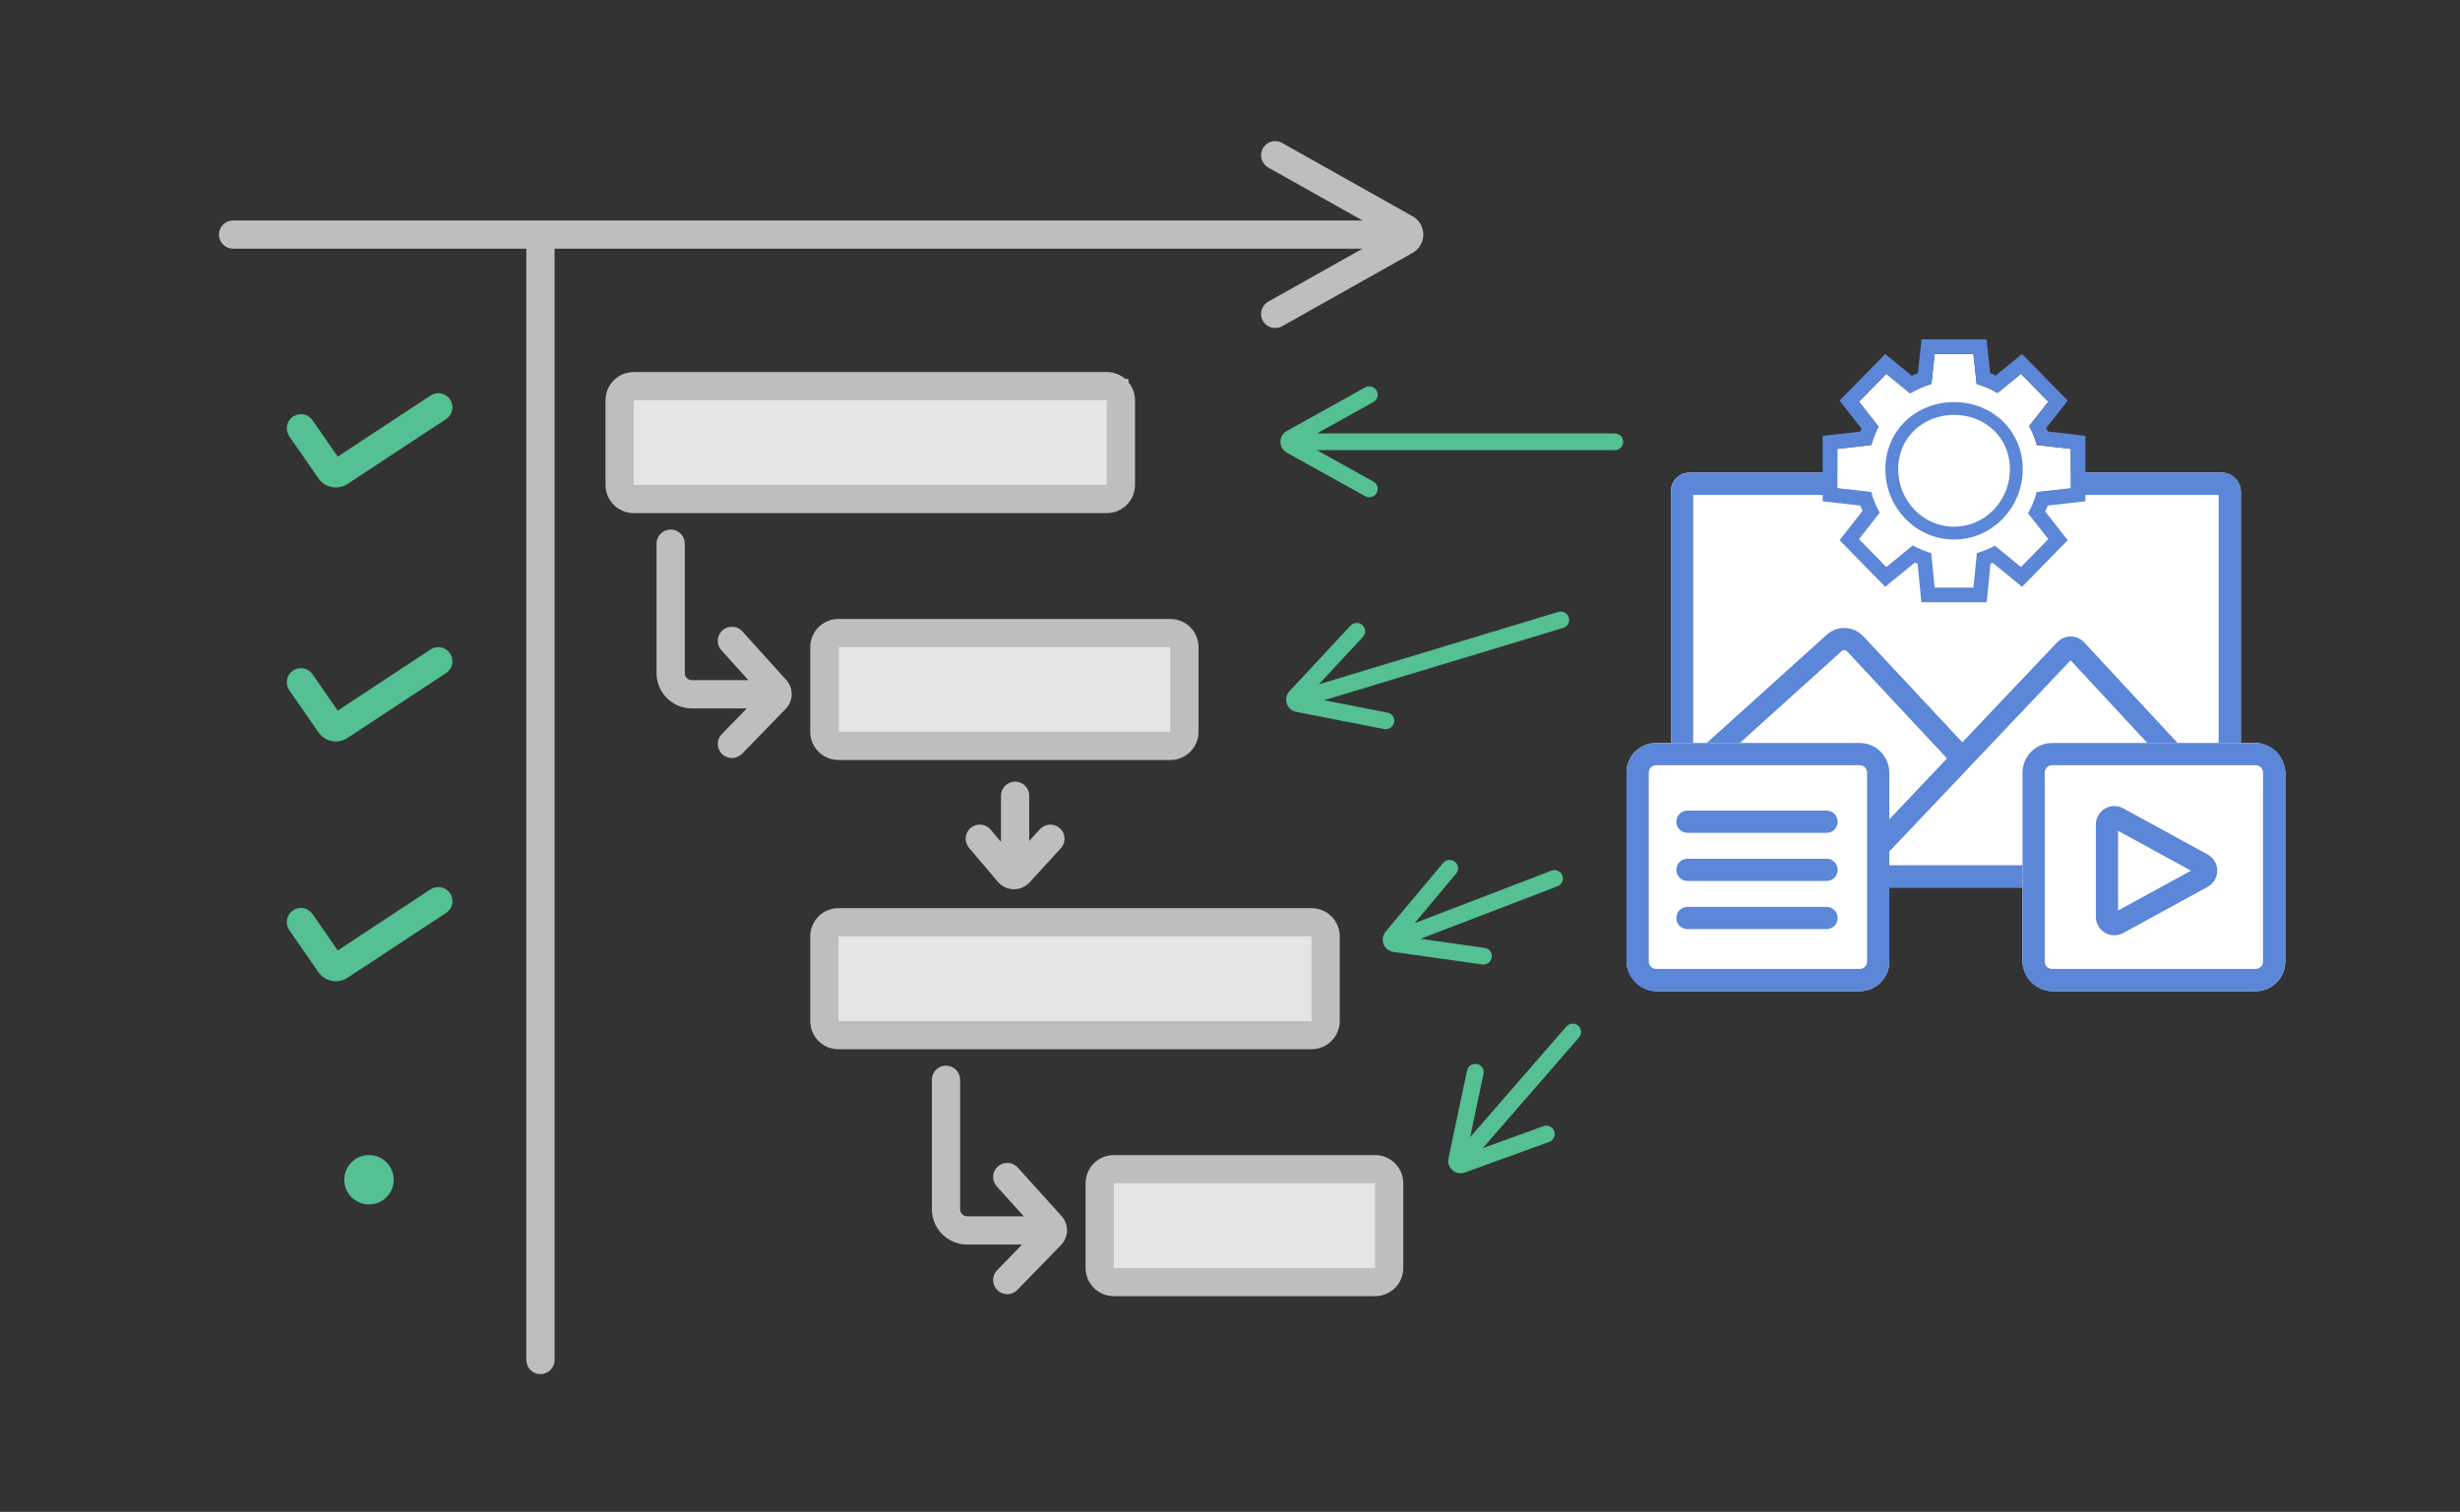 <?xml version="1.0" encoding="UTF-8"?>
<svg width="732px" height="450px" viewBox="0 0 732 450" version="1.1" xmlns="http://www.w3.org/2000/svg" xmlns:xlink="http://www.w3.org/1999/xlink">
    <rect x="0" y="0" width="732" height="450" fill="#333333" stroke="none"/>
    <title>13</title>
    <g id="13" stroke="none" stroke-width="1" fill="none" fill-rule="evenodd">
        <g id="Group-3" transform="translate(65.153, 42)">
            <g id="Group-12">
                <rect id="Rectangle" fill="#E5E5E5" x="119.222" y="72.931" width="147.056" height="33.595"></rect>
                <rect id="Rectangle-Copy-9" fill="#E5E5E5" x="182.246" y="230.407" width="147.056" height="33.595"></rect>
                <rect id="Rectangle-Copy-10" fill="#E5E5E5" x="262.077" y="305.996" width="86.133" height="33.595"></rect>
                <polygon id="Rectangle-Copy-8" fill="#E5E5E5" points="184.347 144.321 285.298 144.321 285.298 177.915 184.347 177.915"></polygon>
                <polygon id="Rectangle-Copy-17" fill="#E5E5E5" points="123.536 70.832 270.593 70.832 270.593 104.427 123.536 104.427"></polygon>
                <path d="M264.178,68.732 L123.424,68.732 C118.783,68.732 115.021,72.492 115.021,77.131 L115.021,102.327 C115.021,106.965 118.783,110.726 123.424,110.726 L264.178,110.726 C268.819,110.726 272.581,106.965 272.581,102.327 L272.581,77.131 C272.581,72.492 268.819,68.732 264.178,68.732 Z M123.424,77.131 L264.178,77.131 L264.178,102.327 L123.424,102.327 L123.424,77.131 Z" id="Rectangle" fill="#BCBEC0" fill-rule="nonzero"></path>
                <path d="M283.085,142.221 L184.347,142.221 C179.706,142.221 175.944,145.981 175.944,150.62 L175.944,175.816 C175.944,180.454 179.706,184.214 184.347,184.214 L283.085,184.214 C287.726,184.214 291.488,180.454 291.488,175.816 L291.488,150.62 C291.488,145.981 287.726,142.221 283.085,142.221 Z M184.347,150.62 L283.085,150.62 L283.085,175.816 L184.347,175.816 L184.347,150.62 Z" id="Rectangle-Copy-5" fill="#BCBEC0" fill-rule="nonzero"></path>
                <path d="M325.101,228.308 L184.347,228.308 C179.706,228.308 175.944,232.068 175.944,236.706 L175.944,261.903 C175.944,266.541 179.706,270.301 184.347,270.301 L325.101,270.301 C329.742,270.301 333.504,266.541 333.504,261.903 L333.504,236.706 C333.504,232.068 329.742,228.308 325.101,228.308 Z M184.347,236.706 L325.101,236.706 L325.101,261.903 L184.347,261.903 L184.347,236.706 Z" id="Rectangle-Copy-7" fill="#BCBEC0" fill-rule="nonzero"></path>
                <path d="M344.009,301.797 L266.279,301.797 C261.638,301.797 257.875,305.557 257.875,310.195 L257.875,335.391 C257.875,340.03 261.638,343.79 266.279,343.79 L344.009,343.79 C348.649,343.79 352.412,340.03 352.412,335.391 L352.412,310.195 C352.412,305.557 348.649,301.797 344.009,301.797 Z M266.279,310.195 L344.009,310.195 L344.009,335.391 L266.279,335.391 L266.279,310.195 Z" id="Rectangle-Copy-6" fill="#BCBEC0" fill-rule="nonzero"></path>
                <path d="M62.97,75.723 C64.908,74.448 67.513,74.984 68.79,76.921 C70.003,78.761 69.579,81.203 67.872,82.536 L67.592,82.737 L38.252,102.053 C35.503,103.862 31.848,103.245 29.838,100.696 L29.605,100.38 L20.929,87.869 C19.607,85.963 20.082,83.346 21.989,82.025 C23.801,80.77 26.254,81.136 27.628,82.81 L27.835,83.085 L35.341,93.909 L62.97,75.723 Z" id="Path-6" fill="#54C093" fill-rule="nonzero"></path>
                <path d="M62.97,151.312 C64.908,150.036 67.513,150.572 68.79,152.509 C70.003,154.349 69.579,156.791 67.872,158.125 L67.592,158.326 L38.252,177.641 C35.503,179.451 31.848,178.834 29.838,176.284 L29.605,175.969 L20.929,163.457 C19.607,161.551 20.082,158.935 21.989,157.614 C23.801,156.359 26.254,156.724 27.628,158.398 L27.835,158.673 L35.341,169.498 L62.97,151.312 Z" id="Path-6-Copy" fill="#54C093" fill-rule="nonzero"></path>
                <path d="M62.97,222.701 C64.908,221.425 67.513,221.961 68.79,223.898 C70.003,225.738 69.579,228.181 67.872,229.514 L67.592,229.715 L38.252,249.03 C35.503,250.84 31.848,250.223 29.838,247.673 L29.605,247.358 L20.929,234.846 C19.607,232.94 20.082,230.324 21.989,229.003 C23.801,227.748 26.254,228.113 27.628,229.787 L27.835,230.062 L35.341,240.887 L62.97,222.701 Z" id="Path-6-Copy-2" fill="#54C093" fill-rule="nonzero"></path>
                <ellipse id="Oval" fill="#54C093" fill-rule="nonzero" cx="44.644" cy="309.145" rx="7.353" ry="7.349"></ellipse>
                <path d="M316.058,0.39 L316.35,0.54 L355.176,22.368 C357.146,23.476 358.366,25.561 358.366,27.822 C358.366,30.082 357.146,32.167 355.176,33.275 L316.35,55.103 C314.327,56.24 311.766,55.523 310.628,53.502 C309.545,51.577 310.144,49.163 311.95,47.955 L312.23,47.783 L340.267,32.019 L99.868,32.02 L99.868,362.801 C99.868,365.12 97.987,367 95.666,367 C93.451,367 91.637,365.287 91.476,363.114 L91.465,362.801 L91.464,32.02 L4.202,32.021 C1.881,32.021 0,30.141 0,27.822 C0,25.608 1.714,23.794 3.888,23.634 L4.202,23.622 L340.267,23.62 L312.23,7.86 C310.304,6.777 309.562,4.403 310.478,2.434 L310.628,2.141 C311.712,0.216 314.087,-0.526 316.058,0.39 Z" id="Combined-Shape" fill="#BCBEC0" fill-rule="nonzero"></path>
                <path d="M134.409,115.611 C136.624,115.611 138.439,117.324 138.599,119.497 L138.611,119.81 L138.611,158.351 C138.611,159.427 139.422,160.315 140.467,160.436 L140.712,160.45 L157.547,160.45 L149.516,151.556 C148.043,149.925 148.088,147.456 149.561,145.88 L149.82,145.625 C151.452,144.153 153.922,144.198 155.5,145.671 L155.754,145.929 L168.799,160.377 C170.931,162.738 170.956,166.294 168.919,168.681 L168.641,168.986 L155.649,182.353 C154.032,184.017 151.372,184.055 149.707,182.439 C148.13,180.908 148.013,178.441 149.38,176.772 L149.621,176.501 L157.056,168.849 L140.712,168.849 C135.063,168.849 130.456,164.393 130.217,158.806 L130.208,158.351 L130.208,119.81 C130.208,117.491 132.089,115.611 134.409,115.611 Z" id="Combined-Shape" fill="#BCBEC0" fill-rule="nonzero"></path>
                <path d="M216.341,275.187 C218.556,275.187 220.371,276.9 220.531,279.073 L220.542,279.386 L220.542,317.926 C220.542,319.003 221.353,319.891 222.398,320.012 L222.643,320.026 L239.478,320.026 L231.447,311.132 C229.974,309.501 230.019,307.032 231.493,305.455 L231.751,305.201 C233.383,303.729 235.854,303.774 237.431,305.246 L237.686,305.505 L250.731,319.952 C252.863,322.313 252.888,325.87 250.85,328.257 L250.573,328.562 L237.58,341.929 C235.963,343.592 233.303,343.631 231.639,342.015 C230.062,340.484 229.944,338.017 231.311,336.347 L231.553,336.077 L238.987,328.425 L222.643,328.425 C216.995,328.425 212.387,323.969 212.149,318.382 L212.139,317.926 L212.139,279.386 C212.139,277.067 214.02,275.187 216.341,275.187 Z" id="Combined-Shape-Copy" fill="#BCBEC0" fill-rule="nonzero"></path>
                <path d="M236.902,190.64 C239.117,190.64 240.931,192.353 241.092,194.526 L241.103,194.839 L241.103,208.302 L244.303,204.801 C245.867,203.088 248.525,202.967 250.239,204.531 C251.862,206.012 252.056,208.474 250.742,210.186 L250.509,210.464 L241.228,220.625 C238.881,223.194 234.894,223.375 232.324,221.03 L232.036,220.75 L231.767,220.452 L223.193,210.349 C221.692,208.58 221.91,205.93 223.68,204.43 C225.361,203.005 227.838,203.13 229.368,204.663 L229.602,204.916 L232.699,208.567 L232.7,194.839 C232.7,192.52 234.581,190.64 236.902,190.64 Z" id="Combined-Shape" fill="#BCBEC0" fill-rule="nonzero"></path>
            </g>
            <path d="M392.644,73.32 L415.95,86.275 C417.121,86.926 417.847,88.16 417.847,89.5 C417.847,90.84 417.121,92.074 415.95,92.725 L392.644,105.68 L392.644,105.68 C391.431,106.354 389.894,105.929 389.212,104.73 C388.562,103.588 388.921,102.157 390.005,101.44 L390.173,101.338 L406.991,91.989 L318.368,91.99 C316.976,91.99 315.847,90.875 315.847,89.5 C315.847,88.187 316.875,87.111 318.179,87.016 L318.368,87.01 L406.991,87.008 L390.173,77.662 C389.017,77.019 388.572,75.611 389.122,74.443 L389.212,74.27 C389.862,73.128 391.286,72.688 392.469,73.231 L392.644,73.32 Z" id="Path-8" fill="#54C093" fill-rule="nonzero" transform="translate(366.847, 89.5) rotate(-180) translate(-366.847, -89.5) "></path>
            <path d="M378.116,137.662 L401.422,150.616 C402.593,151.267 403.319,152.502 403.319,153.841 C403.319,155.181 402.593,156.416 401.422,157.067 L378.116,170.021 L378.116,170.021 C376.903,170.695 375.366,170.27 374.684,169.071 C374.034,167.93 374.393,166.498 375.477,165.782 L375.645,165.68 L392.462,156.331 L318.105,154.799 C316.713,154.799 315.585,153.684 315.585,152.309 C315.585,150.996 316.613,149.92 317.917,149.825 L318.105,149.818 L392.462,151.35 L375.645,142.003 C374.489,141.361 374.044,139.953 374.594,138.785 L374.684,138.611 C375.334,137.47 376.758,137.03 377.94,137.573 L378.116,137.662 Z" id="Path-8-Copy" fill="#54C093" fill-rule="nonzero" transform="translate(359.452, 153.841) rotate(-198) translate(-359.452, -153.841) "></path>
            <path d="M376.432,212.599 L399.738,225.554 C400.909,226.205 401.636,227.439 401.636,228.779 C401.636,230.119 400.909,231.353 399.738,232.004 L376.432,244.959 L376.432,244.959 C375.219,245.633 373.683,245.208 373,244.009 C372.35,242.867 372.71,241.436 373.793,240.719 L373.961,240.617 L390.779,231.268 L347.156,231.269 C345.764,231.269 344.636,230.154 344.636,228.779 C344.636,227.466 345.664,226.39 346.968,226.295 L347.156,226.288 L390.779,226.287 L373.961,216.941 C372.806,216.298 372.36,214.89 372.91,213.722 L373,213.549 C373.65,212.407 375.075,211.967 376.257,212.51 L376.432,212.599 Z" id="Path-8-Copy-2" fill="#54C093" fill-rule="nonzero" transform="translate(373.136, 228.779) rotate(-201) translate(-373.136, -228.779) "></path>
            <path d="M389.053,268.609 L412.359,281.563 C413.53,282.214 414.256,283.449 414.256,284.789 C414.256,286.129 413.53,287.363 412.359,288.014 L389.053,300.968 L389.053,300.968 C387.84,301.643 386.303,301.218 385.621,300.019 C384.971,298.877 385.33,297.445 386.414,296.729 L386.582,296.627 L403.399,287.278 L359.776,287.279 C358.384,287.279 357.256,286.164 357.256,284.789 C357.256,283.476 358.284,282.4 359.588,282.305 L359.776,282.298 L403.399,282.297 L386.582,272.95 C385.426,272.308 384.981,270.9 385.531,269.732 L385.621,269.559 C386.27,268.417 387.695,267.977 388.877,268.52 L389.053,268.609 Z" id="Path-8-Copy-3" fill="#54C093" fill-rule="nonzero" transform="translate(385.756, 284.789) rotate(-229) translate(-385.756, -284.789) "></path>
            <g id="Group-2" transform="translate(418.847, 59)">
                <g id="Group" transform="translate(13.213, 0)">
                    <rect id="Rectangle-Copy" fill="#FFFFFF" x="0.001" y="39.682" width="169.573" height="123.455" rx="5.5"></rect>
                    <path d="M164.068,39.682 C167.109,39.682 169.574,42.149 169.574,45.193 L169.574,157.625 C169.574,160.669 167.109,163.136 164.068,163.136 L5.506,163.136 C2.466,163.136 0.001,160.669 0.001,157.625 L0.001,45.193 C0.001,42.149 2.466,39.682 5.506,39.682 L164.068,39.682 Z M162.967,46.295 L6.607,46.295 L6.607,156.523 L162.967,156.523 L162.967,46.295 Z" id="Rectangle" fill="#5C87D8" fill-rule="nonzero"></path>
                    <polygon id="Path-63" fill="#FFFFFF" points="86.741 124.513 51.91 88.43 2.095 131.484 2.095 159.674 51.91 159.674"></polygon>
                    <path d="M51.512,89.191 L51.751,89.195 C52.865,89.242 53.961,89.711 54.782,90.59 L54.782,90.59 L119.428,159.836 L5.506,159.836 C4.965,159.836 4.469,159.641 4.086,159.317 L3.947,159.19 C3.547,158.789 3.3,158.236 3.3,157.625 L3.3,157.625 L3.3,130.657 L3.928,130.657 L48.612,90.326 C49.504,89.52 50.636,89.147 51.751,89.195 Z" id="Path" stroke="#5C87D8" stroke-width="6.6"></path>
                    <polygon id="Path-62" fill="#FFFFFF" points="164.988 139.817 118.976 91.543 53.96 159.674 164.988 159.674"></polygon>
                    <path d="M118.876,91.731 C119.415,91.717 119.959,91.9 120.391,92.282 L120.391,92.282 L166.274,141.7 L166.274,157.625 C166.274,158.236 166.027,158.789 165.626,159.19 C165.228,159.589 164.677,159.836 164.068,159.836 L164.068,159.836 L53.418,159.836 L117.335,92.418 C117.708,92.025 118.19,91.8 118.689,91.744 Z" id="Path" stroke="#5C87D8" stroke-width="6.6"></path>
                    <g id="Group-9-Copy" transform="translate(45.147, 0)">
                        <path d="M44.854,4.355 L45.827,13.303 L46.215,13.413 C47.812,13.884 49.355,14.514 50.826,15.29 L51.699,15.774 L52.014,15.962 L59,10.258 L67.132,18.561 L61.448,25.816 L61.702,26.287 C62.319,27.479 62.846,28.718 63.275,29.994 L63.579,30.959 L63.717,31.456 L73.83,32.604 L73.83,44.318 L63.717,45.465 L63.608,45.866 C63.14,47.478 62.522,49.035 61.762,50.519 L61.289,51.4 L61.087,51.749 L67.132,59.465 L59,67.768 L51.224,61.414 L50.815,61.638 C49.665,62.244 48.471,62.761 47.242,63.183 L46.314,63.481 L45.875,63.605 L44.867,73.907 L33.313,73.907 L32.303,63.605 L31.836,63.472 C30.562,63.088 29.322,62.603 28.127,62.024 L27.239,61.571 L26.808,61.332 L18.933,67.768 L10.801,59.465 L16.987,51.565 L16.749,51.144 C15.998,49.771 15.371,48.33 14.875,46.839 L14.593,45.938 L14.461,45.465 L4.35,44.318 L4.35,32.604 L14.461,31.458 L14.59,30.998 C14.958,29.738 15.419,28.512 15.968,27.327 L16.396,26.447 L16.63,26.002 L10.801,18.561 L18.933,10.258 L26.02,16.049 L26.354,15.848 C27.86,14.963 29.452,14.237 31.106,13.683 L31.939,13.42 L32.352,13.303 L33.326,4.355 L44.854,4.355 Z M38.255,19.569 C27.924,19.569 19.549,27.093 19.549,37.741 C19.549,48.389 27.924,57.02 38.255,57.02 C48.586,57.02 56.961,48.389 56.961,37.741 C56.961,27.093 48.586,19.569 38.255,19.569 Z" id="Shape-Copy" fill="#FFFFFF"></path>
                        <ellipse id="Oval" fill="#FFFFFF" cx="39.09" cy="39.131" rx="24.199" ry="24.224"></ellipse>
                        <path d="M29.424,0 L48.756,0 L49.847,10.064 L50.76,10.437 L51.491,10.768 L59.327,4.372 L72.911,18.241 L66.543,26.366 L66.975,27.443 L78.18,28.716 L78.18,48.207 L66.975,49.476 L66.609,50.402 L66.229,51.254 L72.911,59.785 L59.326,73.656 L50.62,66.54 L49.929,66.825 L48.811,78.261 L29.369,78.261 L28.248,66.825 L27.396,66.471 L18.607,73.656 L5.022,59.785 L11.857,51.057 L11.508,50.253 L11.204,49.476 L0,48.207 L0,28.715 L11.201,27.443 L11.549,26.572 L5.022,18.241 L18.607,4.371 L26.526,10.841 L27.452,10.423 L28.327,10.07 L29.424,0 Z M33.326,4.355 L32.352,13.303 L31.939,13.42 L31.106,13.683 C29.783,14.127 28.499,14.68 27.268,15.336 L26.354,15.848 L26.02,16.049 L18.933,10.258 L10.801,18.561 L16.63,26.002 L16.396,26.447 L15.968,27.327 C15.556,28.216 15.194,29.127 14.883,30.059 L14.59,30.998 L14.461,31.458 L4.35,32.604 L4.35,44.318 L14.461,45.465 L14.593,45.938 L14.875,46.839 C15.247,47.957 15.693,49.047 16.209,50.102 L16.749,51.144 L16.987,51.565 L10.801,59.465 L18.933,67.768 L26.808,61.332 L27.239,61.571 L28.127,62.024 C29.023,62.458 29.945,62.84 30.887,63.165 L31.836,63.472 L32.303,63.605 L33.313,73.907 L44.867,73.907 L45.875,63.605 L46.314,63.481 L47.242,63.183 C48.164,62.866 49.066,62.497 49.945,62.076 L50.815,61.638 L51.224,61.414 L59,67.768 L67.132,59.465 L61.087,51.749 L61.289,51.4 L61.762,50.519 C62.37,49.332 62.887,48.098 63.309,46.826 L63.608,45.866 L63.717,45.465 L73.83,44.318 L73.83,32.604 L63.717,31.456 L63.579,30.959 L63.275,29.994 C62.953,29.037 62.576,28.101 62.148,27.19 L61.702,26.287 L61.448,25.816 L67.132,18.561 L59,10.258 L52.014,15.962 L51.699,15.774 L50.826,15.29 C49.65,14.669 48.427,14.142 47.167,13.715 L46.215,13.413 L45.827,13.303 L44.854,4.355 L33.326,4.355 Z" id="Shape" fill="#5C87D8" fill-rule="nonzero"></path>
                        <path d="M39.09,20.589 C44.272,20.589 48.947,22.522 52.301,25.78 C55.579,28.964 57.614,33.421 57.614,38.639 C57.614,43.888 55.545,48.638 52.208,52.077 C48.851,55.537 44.212,57.672 39.09,57.672 C33.968,57.672 29.329,55.537 25.971,52.077 C22.634,48.638 20.566,43.888 20.566,38.639 C20.566,33.421 22.601,28.964 25.879,25.78 C29.233,22.522 33.908,20.589 39.09,20.589 Z" id="Path" stroke="#5C87D8" stroke-width="3.818"></path>
                    </g>
                </g>
                <rect id="Rectangle-Copy-4" fill="#FFFFFF" x="0" y="120.148" width="78.18" height="73.852" rx="8.8"></rect>
                <rect id="Rectangle-Copy-3" fill="#FFFFFF" x="117.82" y="120.148" width="78.18" height="73.852" rx="8.8"></rect>
                <path d="M69.371,120.148 C74.236,120.148 78.18,124.096 78.18,128.966 L78.18,185.182 C78.18,190.052 74.236,194 69.371,194 L8.809,194 C3.944,194 0,190.052 0,185.182 L0,128.966 C0,124.096 3.944,120.148 8.809,120.148 L69.371,120.148 Z M69.371,126.761 L8.809,126.761 C7.648,126.761 6.697,127.661 6.613,128.801 L6.607,128.966 L6.607,185.182 C6.607,186.344 7.505,187.296 8.645,187.38 L8.809,187.386 L69.371,187.386 C70.532,187.386 71.483,186.487 71.567,185.346 L71.573,185.182 L71.573,128.966 C71.573,127.804 70.675,126.852 69.535,126.767 L69.371,126.761 Z" id="Rectangle" fill="#5C87D8" fill-rule="nonzero"></path>
                <path d="M187.191,120.148 C192.056,120.148 196,124.096 196,128.966 L196,185.182 C196,190.052 192.056,194 187.191,194 L126.629,194 C121.764,194 117.82,190.052 117.82,185.182 L117.82,128.966 C117.82,124.096 121.764,120.148 126.629,120.148 L187.191,120.148 Z M187.191,126.761 L126.629,126.761 C125.468,126.761 124.517,127.661 124.433,128.801 L124.427,128.966 L124.427,185.182 C124.427,186.344 125.325,187.296 126.465,187.38 L126.629,187.386 L187.191,187.386 C188.352,187.386 189.303,186.487 189.387,185.346 L189.393,185.182 L189.393,128.966 C189.393,127.804 188.495,126.852 187.355,126.767 L187.191,126.761 Z" id="Rectangle-Copy-2" fill="#5C87D8" fill-rule="nonzero"></path>
                <polygon id="Path-66" fill="#FFFFFF" points="143.192 173.737 143.192 142.142 172.066 158.147"></polygon>
                <path d="M140.32,141.787 C139.878,142.597 139.646,143.505 139.646,144.429 L139.646,171.867 C139.646,174.911 142.111,177.379 145.152,177.379 C146.074,177.379 146.982,177.147 147.791,176.704 L172.883,162.985 C175.552,161.526 176.534,158.177 175.076,155.506 C174.571,154.579 173.809,153.817 172.883,153.311 L147.791,139.592 C145.197,138.173 141.963,139.063 140.446,141.568 L140.32,141.787 Z M146.252,146.286 L167.947,158.147 L146.252,170.009 L146.252,146.286 Z" id="Path-64" fill="#5C87D8" fill-rule="nonzero"></path>
                <path d="M59.524,140.266 C61.349,140.266 62.828,141.747 62.828,143.573 C62.828,145.334 61.453,146.774 59.718,146.874 L59.524,146.88 L18.11,146.88 C16.286,146.88 14.807,145.399 14.807,143.573 C14.807,141.812 16.182,140.372 17.916,140.272 L18.11,140.266 L59.524,140.266 Z" id="Path-65" fill="#5C87D8" fill-rule="nonzero"></path>
                <path d="M59.524,154.596 C61.349,154.596 62.828,156.076 62.828,157.903 C62.828,159.664 61.453,161.103 59.718,161.204 L59.524,161.209 L18.11,161.209 C16.286,161.209 14.807,159.729 14.807,157.903 C14.807,156.142 16.182,154.702 17.916,154.601 L18.11,154.596 L59.524,154.596 Z" id="Path-65-Copy" fill="#5C87D8" fill-rule="nonzero"></path>
                <path d="M59.524,168.925 C61.349,168.925 62.828,170.406 62.828,172.232 C62.828,173.993 61.453,175.433 59.718,175.533 L59.524,175.539 L18.11,175.539 C16.286,175.539 14.807,174.058 14.807,172.232 C14.807,170.471 16.182,169.032 17.916,168.931 L18.11,168.925 L59.524,168.925 Z" id="Path-65-Copy-2" fill="#5C87D8" fill-rule="nonzero"></path>
            </g>
        </g>
    </g>
</svg>